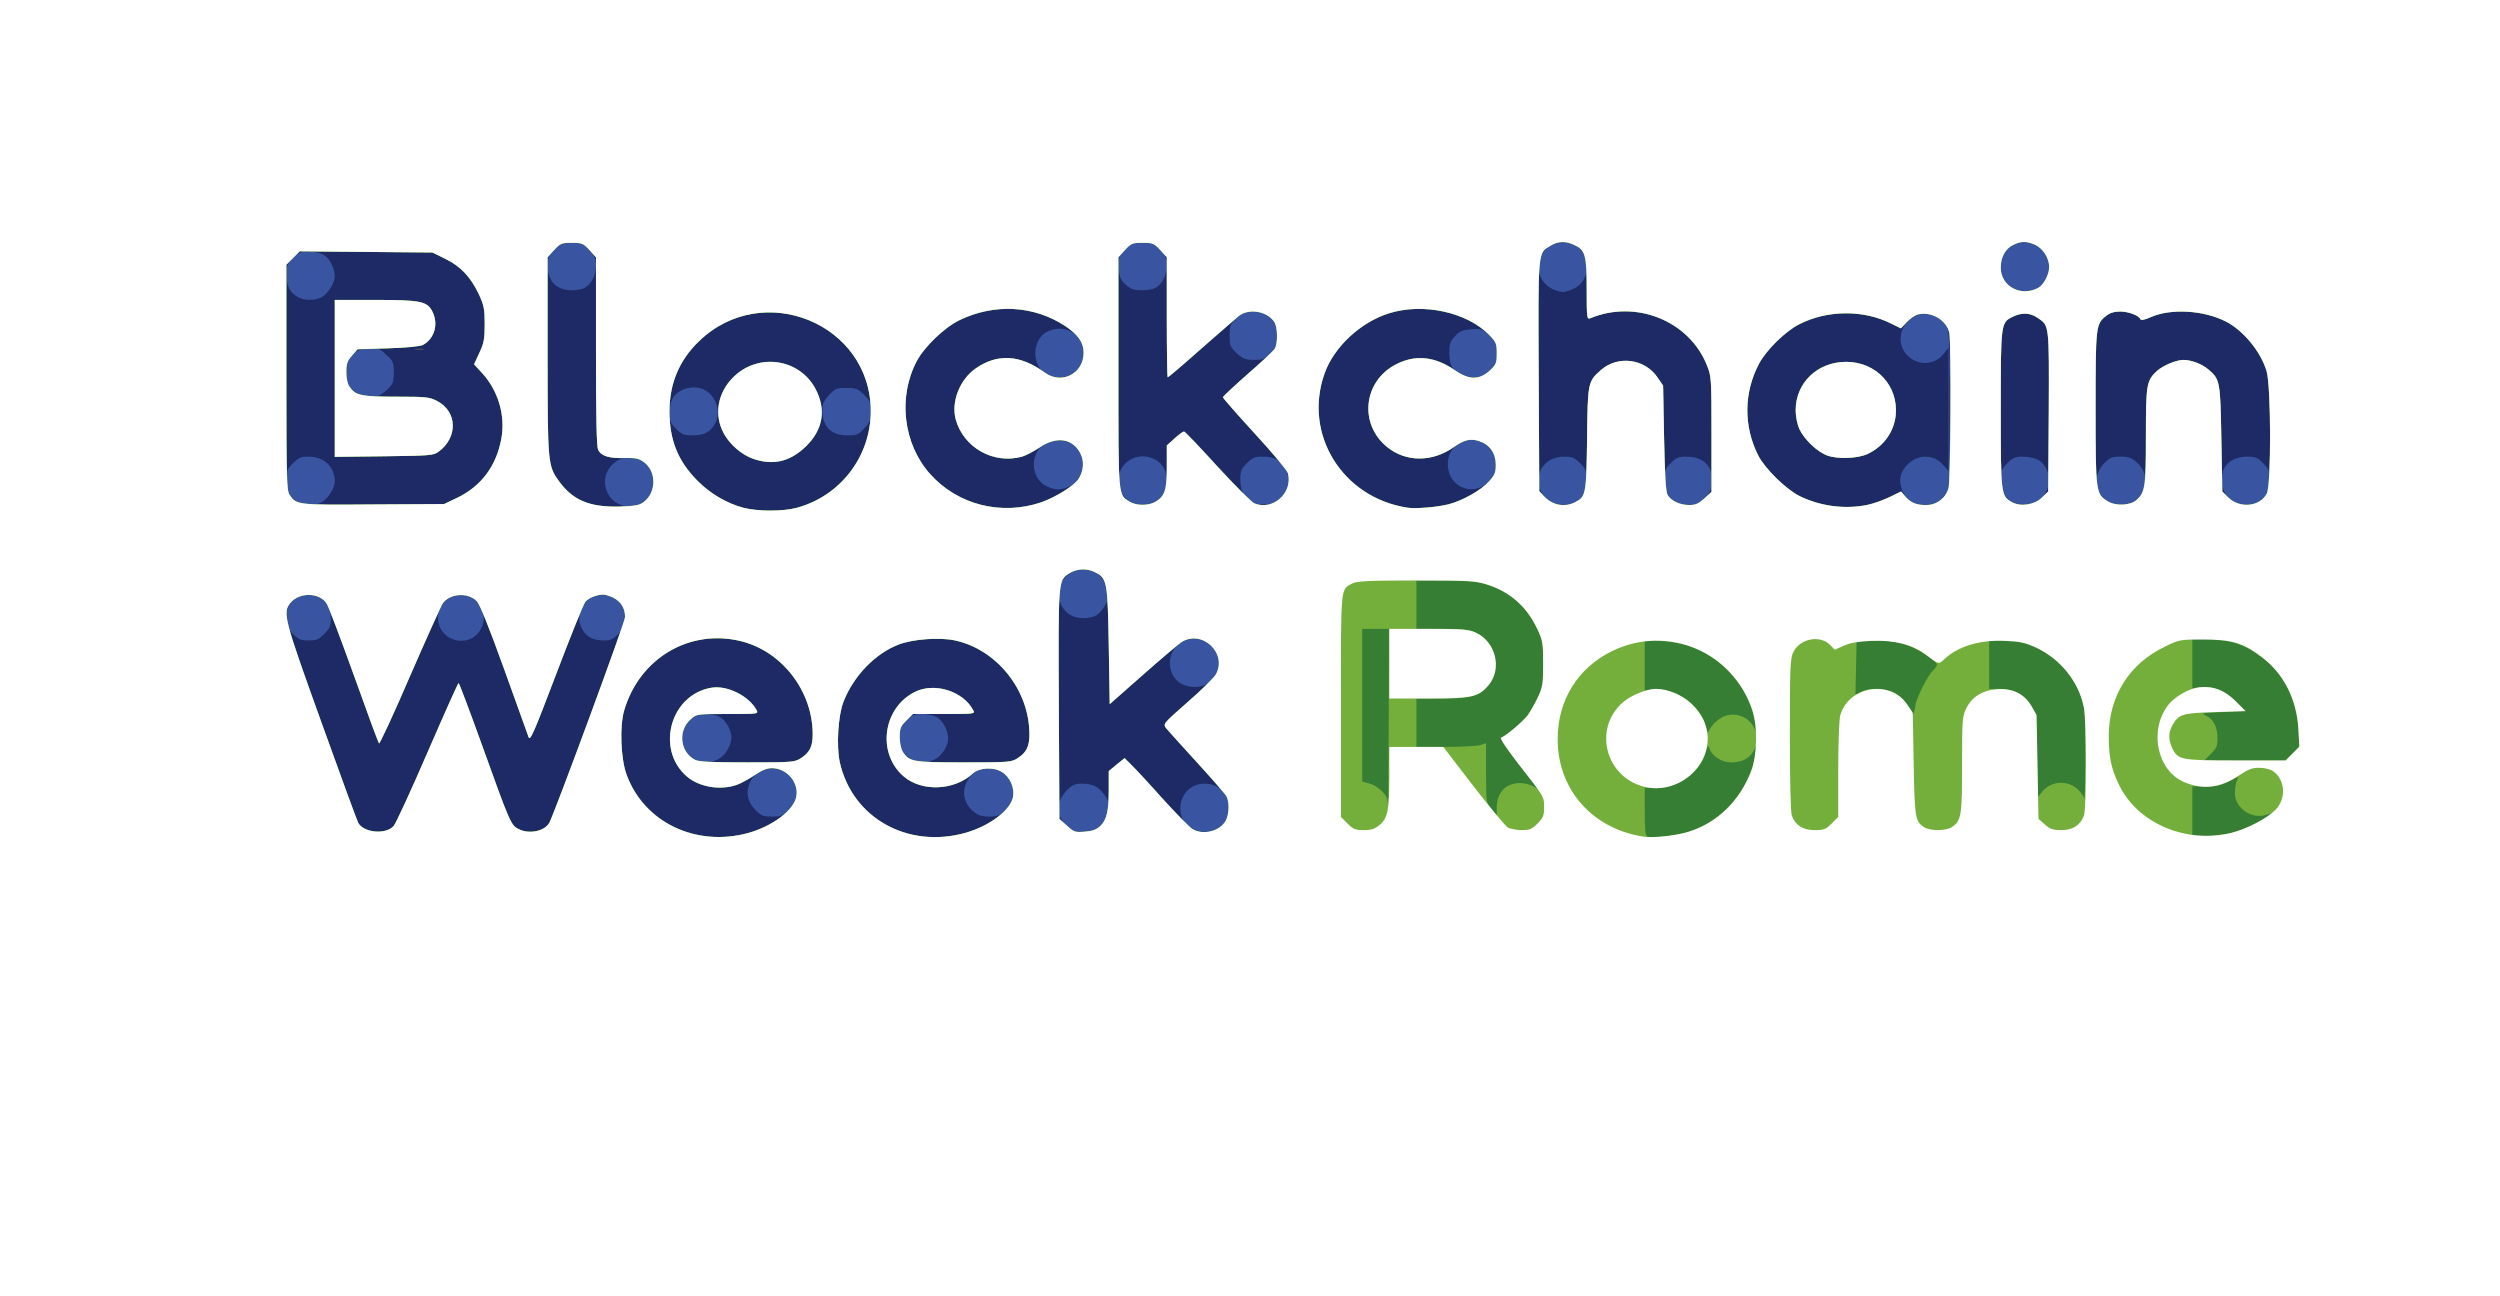 <!DOCTYPE svg PUBLIC "-//W3C//DTD SVG 20010904//EN" "http://www.w3.org/TR/2001/REC-SVG-20010904/DTD/svg10.dtd">
<svg version="1.0" xmlns="http://www.w3.org/2000/svg" width="1292px" height="670px" viewBox="0 0 12920 6700" preserveAspectRatio="xMidYMid meet">
<rect x="0" y="0" width="12920" height="6700" fill="#808080" stroke="none"/>
<g id="layer101" fill="#b98110" stroke="none">
 <path d="M0 3350 l0 -3350 6460 0 6460 0 0 3350 0 3350 -6460 0 -6460 0 0 -3350z"/>
 </g>
<g id="layer102" fill="#222120" stroke="none">
 <path d="M0 3350 l0 -3350 6460 0 6460 0 0 3350 0 3350 -6460 0 -6460 0 0 -3350z m2188 -1547 c-10 -2 -28 -2 -40 0 -13 2 -5 4 17 4 22 1 32 -1 23 -4z"/>
 </g>
<g id="layer103" fill="#3955a2" stroke="none">
 <path d="M0 3350 l0 -3350 6460 0 6460 0 0 3350 0 3350 -6460 0 -6460 0 0 -3350z m10077 -1418 c-1 -97 -2 -15 -2 183 0 198 1 278 2 177 2 -101 2 -263 0 -360z m-7889 -129 c-10 -2 -28 -2 -40 0 -13 2 -5 4 17 4 22 1 32 -1 23 -4z"/>
 </g>
<g id="layer104" fill="#1d2a66" stroke="none">
 <path d="M0 3350 l0 -3350 6460 0 6460 0 0 3350 0 3350 -6460 0 -6460 0 0 -3350z m5691 912 c17 -19 30 -48 34 -76 6 -40 4 -50 -20 -82 -31 -41 -60 -54 -117 -54 -32 0 -47 7 -73 33 -60 60 -59 134 2 187 33 30 41 32 91 28 46 -4 60 -10 83 -36z m599 23 c36 -19 60 -62 60 -110 0 -74 -51 -125 -125 -125 -126 0 -173 167 -66 233 33 21 93 22 131 2z m-2215 -98 c61 -61 53 -154 -17 -197 -67 -40 -155 -13 -184 57 -21 50 -10 99 31 140 29 29 39 33 85 33 46 0 56 -4 85 -33z m1120 0 c89 -89 26 -225 -99 -214 -40 4 -55 11 -77 35 -53 59 -48 136 13 187 23 19 41 25 80 25 43 0 54 -4 83 -33z m-1477 -267 c34 -21 62 -71 62 -111 0 -35 -31 -89 -61 -104 -15 -8 -48 -15 -73 -15 -55 0 -101 35 -115 88 -32 113 87 203 187 142z m1113 5 c37 -19 69 -70 69 -108 0 -43 -29 -96 -61 -112 -15 -8 -49 -15 -75 -15 -39 0 -51 5 -80 34 -30 30 -34 40 -34 85 0 61 21 98 65 117 40 18 80 17 116 -1z m1408 -390 c32 -16 61 -69 61 -112 0 -62 -64 -123 -130 -123 -116 0 -169 149 -79 224 36 30 102 35 148 11z m-4563 -259 c28 -28 34 -41 34 -77 0 -63 -29 -105 -80 -119 -86 -23 -150 25 -150 112 0 43 4 54 34 84 29 29 41 34 81 34 40 0 52 -5 81 -34z m784 7 c51 -47 54 -127 5 -175 -93 -93 -246 18 -190 136 33 70 129 90 185 39z m736 -7 c28 -28 34 -42 34 -75 0 -70 -28 -107 -98 -126 -12 -4 -38 -1 -57 5 -68 23 -101 99 -70 164 22 45 56 65 114 66 36 0 49 -6 77 -34z m2473 -98 c25 -15 61 -75 61 -100 0 -13 -9 -41 -19 -64 -44 -98 -186 -95 -228 4 -28 68 3 146 68 169 36 13 90 9 118 -9z m-2340 -586 c59 -44 64 -142 10 -193 -102 -95 -257 18 -200 146 32 72 126 95 190 47z m-1669 5 c34 -17 70 -74 70 -109 0 -76 -55 -128 -135 -128 -40 0 -52 5 -81 34 -30 30 -34 40 -34 85 0 58 19 94 59 116 32 18 88 19 121 2z m4310 -3 c79 -47 80 -178 0 -219 -90 -47 -190 11 -190 110 0 97 107 158 190 109z m652 -21 c41 -41 49 -107 19 -156 -25 -41 -58 -57 -117 -57 -39 0 -51 5 -80 34 -30 30 -34 40 -34 85 0 89 48 134 133 128 38 -3 56 -11 79 -34z m1517 23 c42 -22 61 -58 61 -117 0 -45 -4 -55 -34 -85 -29 -29 -41 -34 -81 -34 -87 0 -143 60 -132 142 12 86 107 134 186 94z m667 -19 c28 -26 37 -42 41 -78 10 -86 -41 -139 -133 -139 -39 0 -51 5 -80 34 -29 29 -34 41 -34 80 0 87 45 135 128 136 34 0 49 -6 78 -33z m1229 0 c24 -24 35 -46 40 -78 3 -24 5 -213 3 -419 -3 -342 -5 -377 -21 -402 -22 -31 -74 -58 -115 -58 -41 0 -94 39 -110 82 -53 138 125 239 216 123 l22 -28 0 319 0 319 -23 -27 c-28 -33 -58 -48 -97 -48 -66 0 -130 61 -130 123 0 42 28 95 59 112 14 8 48 14 75 15 41 0 53 -5 81 -33z m517 -4 c57 -58 46 -163 -22 -198 -16 -8 -50 -15 -76 -15 -39 0 -51 5 -80 34 -29 29 -34 41 -34 80 0 92 48 139 133 133 38 -3 56 -11 79 -34z m493 7 c57 -54 57 -139 -1 -189 -29 -26 -43 -31 -85 -31 -44 0 -55 4 -83 33 -61 60 -53 154 16 197 44 28 118 23 153 -10z m625 15 c39 -20 60 -63 60 -121 0 -39 -5 -51 -34 -80 -29 -29 -41 -34 -80 -34 -91 0 -143 53 -133 137 10 91 105 141 187 98z m-6147 -79 c88 -36 99 -170 19 -222 -35 -23 -109 -23 -144 0 -80 52 -71 184 15 221 41 18 70 18 110 1z m2174 -30 c28 -31 33 -43 33 -87 0 -44 -4 -55 -33 -84 -88 -88 -225 -26 -214 98 10 111 139 155 214 73z m-4037 -256 c88 -63 51 -212 -57 -227 -51 -7 -108 19 -128 58 -8 15 -15 49 -15 75 0 39 5 51 34 80 30 30 40 34 86 34 36 0 61 -6 80 -20z m806 -16 c30 -31 34 -42 34 -88 0 -47 -4 -56 -36 -87 -31 -30 -41 -34 -90 -34 -51 0 -58 3 -90 37 -27 30 -34 46 -34 78 0 85 45 130 129 130 49 0 57 -3 87 -36z m-2468 -198 c34 -32 37 -38 37 -91 0 -53 -3 -59 -39 -92 -36 -33 -41 -35 -94 -31 -47 4 -60 10 -84 37 -23 26 -28 40 -28 82 0 28 5 59 11 70 17 32 70 59 117 59 34 0 49 -6 80 -34z m3542 -81 c36 -19 60 -62 60 -110 0 -99 -100 -156 -190 -110 -78 41 -80 177 -2 219 35 20 95 20 132 1z m2158 -19 c34 -32 37 -38 37 -91 0 -53 -3 -59 -39 -92 -36 -33 -41 -35 -94 -31 -47 4 -60 10 -84 37 -23 26 -28 40 -28 82 0 28 5 59 11 70 17 32 70 59 117 59 34 0 49 -6 80 -34z m-1132 -90 c30 -30 34 -40 34 -88 0 -83 -45 -128 -130 -128 -32 0 -48 7 -78 34 -34 32 -37 38 -37 91 0 53 3 59 37 91 33 29 45 34 89 34 45 0 55 -4 85 -34z m-4378 -23 c-10 -2 -28 -2 -40 0 -13 2 -5 4 17 4 22 1 32 -1 23 -4z m-528 -266 c34 -17 70 -74 70 -109 0 -44 -29 -97 -61 -113 -15 -8 -49 -15 -75 -15 -39 0 -51 5 -80 34 -30 30 -34 40 -34 85 0 58 19 94 59 116 32 18 88 19 121 2z m6464 -41 c49 -20 76 -61 76 -113 0 -58 -21 -96 -64 -117 -65 -31 -130 -12 -166 47 -52 85 4 186 108 196 7 0 27 -5 46 -13z m2409 -8 c28 -15 57 -69 57 -108 0 -47 -33 -98 -75 -116 -44 -18 -69 -18 -109 1 -42 20 -66 63 -66 118 0 97 103 152 193 105z m-7505 -4 c32 -22 52 -66 52 -114 0 -32 -7 -48 -34 -78 -32 -34 -38 -37 -91 -37 -53 0 -59 3 -91 37 -27 30 -34 46 -34 78 0 83 45 130 125 130 30 0 60 -6 73 -16z m2950 0 c32 -22 52 -66 52 -114 0 -32 -7 -48 -34 -78 -32 -34 -38 -37 -91 -37 -53 0 -59 3 -92 39 -33 36 -35 41 -31 94 4 47 10 60 37 84 26 23 40 28 84 28 31 0 61 -6 75 -16z"/>
 </g>
<g id="layer105" fill="#367e34" stroke="none">
 <path d="M0 3350 l0 -3350 6460 0 6460 0 0 3350 0 3350 -6460 0 -6460 0 0 -3350z m3870 954 c125 -36 232 -117 245 -187 14 -74 -49 -147 -126 -147 -26 0 -52 11 -89 36 -28 19 -70 42 -92 50 -85 30 -194 12 -258 -43 -164 -141 -85 -425 128 -459 81 -13 193 43 232 116 10 20 7 20 -149 20 -157 0 -160 0 -190 26 -68 57 -58 169 20 210 22 11 79 14 272 14 237 0 245 -1 278 -23 44 -29 59 -60 59 -122 0 -221 -155 -425 -365 -480 -268 -69 -531 85 -610 359 -23 80 -17 248 13 329 90 248 361 377 632 301z m1120 0 c124 -35 232 -117 245 -185 9 -48 -15 -103 -57 -129 -42 -27 -118 -23 -151 8 -95 88 -263 95 -356 15 -139 -118 -110 -350 53 -435 101 -54 253 -8 306 93 10 18 5 19 -151 19 l-161 0 -34 34 c-30 30 -34 40 -34 85 0 31 7 62 16 77 34 51 54 54 317 54 237 0 245 -1 278 -23 44 -29 59 -60 59 -122 0 -229 -169 -440 -388 -486 -79 -16 -213 -6 -285 21 -123 46 -236 163 -288 297 -28 72 -37 229 -19 312 64 288 351 449 650 365z m-2955 -36 c11 -13 90 -184 175 -381 85 -196 157 -357 160 -357 3 0 57 143 120 318 143 398 150 417 189 436 54 29 136 12 160 -32 30 -58 391 -1036 391 -1062 0 -59 -32 -97 -98 -115 -28 -8 -84 10 -106 34 -10 11 -77 178 -151 373 -115 303 -135 349 -143 328 -5 -14 -62 -173 -127 -353 -79 -219 -126 -336 -142 -351 -46 -46 -139 -39 -175 13 -8 11 -84 180 -169 375 -84 196 -157 352 -160 348 -4 -4 -62 -161 -129 -349 -68 -189 -131 -356 -141 -372 -36 -60 -143 -62 -189 -4 -40 51 -31 82 161 616 99 276 185 510 190 519 28 52 144 63 184 16z m3650 2 c34 -32 45 -78 45 -190 l0 -95 41 -34 41 -33 31 31 c18 17 91 95 162 175 72 79 142 151 157 160 55 34 144 12 173 -44 18 -35 19 -97 2 -127 -7 -11 -75 -90 -152 -174 -77 -84 -148 -163 -158 -175 -17 -23 -17 -23 110 -135 71 -61 136 -126 146 -143 62 -110 -71 -235 -178 -167 -16 11 -106 87 -200 170 l-170 150 -5 -302 c-6 -338 -8 -349 -76 -382 -41 -19 -91 -16 -131 10 -54 36 -54 36 -51 676 l3 591 39 35 c36 33 42 35 92 31 39 -3 61 -11 79 -28z m-1570 -1645 c227 -60 385 -265 385 -500 0 -452 -556 -680 -886 -363 -103 98 -154 219 -154 363 0 150 43 257 145 360 65 66 151 116 236 139 72 19 201 20 274 1z m1266 -29 c74 -26 169 -85 192 -120 26 -39 31 -90 12 -129 -38 -81 -125 -95 -213 -34 -30 20 -70 41 -90 47 -148 41 -303 -47 -343 -193 -24 -92 21 -206 105 -264 112 -77 228 -70 355 22 87 64 201 6 201 -102 0 -53 -28 -93 -95 -138 -161 -106 -364 -118 -545 -31 -78 37 -183 138 -222 212 -99 186 -70 430 70 585 142 158 367 215 573 145z m2106 10 c73 -19 168 -73 208 -118 30 -33 35 -45 35 -87 0 -59 -31 -103 -86 -121 -44 -15 -78 -7 -131 31 -112 79 -249 78 -346 -2 -143 -118 -122 -334 42 -423 102 -55 204 -46 311 28 72 50 125 50 178 2 34 -32 37 -39 37 -90 0 -50 -3 -58 -39 -95 -115 -118 -342 -167 -517 -112 -148 46 -286 175 -334 312 -111 314 93 642 430 693 44 6 154 -3 212 -18z m-4160 -12 c66 -49 66 -159 0 -206 -26 -19 -43 -22 -97 -21 -81 3 -124 -10 -139 -43 -8 -18 -11 -166 -11 -510 l0 -484 -34 -38 c-32 -34 -38 -37 -91 -37 -53 0 -59 3 -91 37 l-34 38 0 508 c0 557 1 569 59 649 71 98 157 134 308 131 85 -3 106 -6 130 -24z m6325 15 c29 -6 80 -24 113 -40 l60 -29 20 24 c29 34 58 46 109 46 55 0 101 -35 116 -88 11 -40 14 -748 4 -801 -13 -66 -93 -113 -161 -96 -15 3 -41 21 -58 39 l-31 33 -47 -23 c-144 -74 -332 -73 -479 2 -71 36 -169 132 -207 203 -79 149 -81 323 -5 474 36 70 145 177 217 212 108 52 234 68 349 44z m-7290 -36 c124 -59 203 -164 229 -306 22 -120 -16 -249 -102 -342 l-39 -42 27 -59 c24 -50 28 -72 28 -149 0 -80 -4 -97 -31 -156 -43 -89 -93 -142 -172 -181 l-67 -33 -343 -3 -343 -3 -35 35 -34 34 0 581 c0 523 2 584 16 607 36 54 39 54 434 51 l365 -2 67 -32z m3608 21 c50 -30 60 -61 60 -182 l0 -110 40 -36 c22 -20 44 -36 49 -36 5 0 82 81 172 180 90 98 176 184 191 191 96 40 200 -53 174 -155 -3 -14 -80 -106 -171 -205 -91 -99 -165 -184 -165 -188 0 -4 57 -57 126 -118 69 -60 132 -119 140 -130 19 -27 18 -115 -2 -143 -37 -54 -129 -69 -180 -30 -16 13 -104 89 -196 170 -92 82 -170 148 -173 148 -3 0 -5 -140 -5 -310 l0 -310 -34 -38 c-32 -34 -38 -37 -91 -37 -53 0 -59 3 -91 37 l-34 38 0 596 c0 652 -2 629 59 667 34 21 95 21 131 1z m2169 2 c57 -30 59 -39 63 -327 3 -293 4 -297 72 -357 88 -77 228 -58 293 40 l28 41 5 271 c4 194 9 277 18 293 18 31 63 53 112 53 32 0 48 -7 78 -34 l37 -34 0 -299 c0 -290 -1 -300 -24 -356 -92 -230 -368 -340 -603 -242 -17 7 -18 -4 -18 -149 0 -177 -7 -203 -64 -230 -45 -21 -84 -20 -123 4 -66 40 -64 17 -61 674 l3 594 25 27 c43 46 105 58 159 31z m2414 -25 l32 -31 3 -413 c2 -451 3 -444 -57 -484 -40 -27 -80 -29 -127 -7 -64 31 -64 29 -64 479 0 443 1 448 58 480 45 25 117 14 155 -24z m488 13 c45 -39 49 -69 49 -329 0 -267 3 -287 56 -337 30 -28 101 -58 138 -58 40 0 95 21 126 47 63 52 65 61 70 360 l5 273 31 31 c59 58 164 48 199 -21 23 -44 22 -553 -1 -631 -29 -100 -120 -211 -210 -257 -115 -59 -285 -69 -389 -23 -31 14 -51 18 -53 11 -7 -19 -61 -40 -105 -40 -30 0 -53 7 -72 22 -54 42 -55 54 -55 478 0 432 1 442 62 480 41 26 117 23 149 -6z m-508 -1096 c28 -15 57 -69 57 -108 0 -47 -33 -98 -75 -116 -44 -18 -69 -18 -109 1 -42 20 -66 63 -66 118 0 97 103 152 193 105z"/>
 <path d="M3892 2371 c-60 -21 -123 -76 -153 -134 -50 -95 -30 -207 50 -287 127 -127 339 -99 424 57 58 108 42 212 -48 300 -82 79 -169 100 -273 64z"/>
 <path d="M9443 2354 c-52 -19 -119 -83 -144 -137 -11 -25 -19 -64 -19 -97 0 -142 113 -250 261 -250 156 0 271 125 256 276 -9 86 -62 160 -143 199 -51 25 -156 29 -211 9z"/>
 <path d="M1730 1956 l0 -406 210 0 c234 0 267 7 294 59 33 64 13 139 -47 173 -14 8 -82 15 -180 18 l-159 5 -29 33 c-24 27 -29 41 -29 85 0 31 6 61 16 75 32 46 62 52 242 52 156 0 172 2 212 23 104 55 107 187 7 261 -27 20 -43 21 -283 24 l-254 3 0 -405z"/>
 </g>
<g id="layer106" fill="#74af3b" stroke="none">
 <path d="M0 3350 l0 -3350 6460 0 6460 0 0 3350 0 3350 -6460 0 -6460 0 0 -3350z m3870 954 c125 -36 232 -117 245 -187 14 -74 -49 -147 -126 -147 -26 0 -52 11 -89 36 -28 19 -70 42 -92 50 -85 30 -194 12 -258 -43 -164 -141 -85 -425 128 -459 81 -13 193 43 232 116 10 20 7 20 -149 20 -157 0 -160 0 -190 26 -68 57 -58 169 20 210 22 11 79 14 272 14 237 0 245 -1 278 -23 44 -29 59 -60 59 -122 0 -221 -155 -425 -365 -480 -268 -69 -531 85 -610 359 -23 80 -17 248 13 329 90 248 361 377 632 301z m1120 0 c124 -35 232 -117 245 -185 9 -48 -15 -103 -57 -129 -42 -27 -118 -23 -151 8 -95 88 -263 95 -356 15 -139 -118 -110 -350 53 -435 101 -54 253 -8 306 93 10 18 5 19 -151 19 l-161 0 -34 34 c-30 30 -34 40 -34 85 0 31 7 62 16 77 34 51 54 54 317 54 237 0 245 -1 278 -23 44 -29 59 -60 59 -122 0 -229 -169 -440 -388 -486 -79 -16 -213 -6 -285 21 -123 46 -236 163 -288 297 -28 72 -37 229 -19 312 64 288 351 449 650 365z m3735 -5 c180 -55 322 -222 349 -409 l6 -45 -16 33 c-21 41 -60 62 -118 62 -49 0 -99 -33 -112 -73 -6 -19 -9 -15 -20 24 -30 103 -142 182 -256 182 l-58 -1 0 123 c0 89 3 125 13 129 21 10 148 -5 212 -25z m2803 6 c61 -15 157 -58 197 -89 19 -15 18 -15 -13 -5 -75 25 -162 -35 -162 -111 0 -21 4 -49 9 -62 l9 -24 -52 26 c-40 20 -66 25 -118 24 l-68 0 0 128 0 128 68 0 c37 0 95 -7 130 -15z m-9493 -37 c11 -13 90 -184 175 -381 85 -196 157 -357 160 -357 3 0 57 143 120 318 143 398 150 417 189 436 54 29 136 12 160 -32 30 -58 391 -1036 391 -1062 0 -59 -32 -97 -98 -115 -28 -8 -84 10 -106 34 -10 11 -77 178 -151 373 -115 303 -135 349 -143 328 -5 -14 -62 -173 -127 -353 -79 -219 -126 -336 -142 -351 -46 -46 -139 -39 -175 13 -8 11 -84 180 -169 375 -84 196 -157 352 -160 348 -4 -4 -62 -161 -129 -349 -68 -189 -131 -356 -141 -372 -36 -60 -143 -62 -189 -4 -40 51 -31 82 161 616 99 276 185 510 190 519 28 52 144 63 184 16z m3650 2 c34 -32 45 -78 45 -190 l0 -95 41 -34 41 -33 31 31 c18 17 91 95 162 175 72 79 142 151 157 160 55 34 144 12 173 -44 18 -35 19 -97 2 -127 -7 -11 -75 -90 -152 -174 -77 -84 -148 -163 -158 -175 -17 -23 -17 -23 110 -135 71 -61 136 -126 146 -143 62 -110 -71 -235 -178 -167 -16 11 -106 87 -200 170 l-170 150 -5 -302 c-6 -338 -8 -349 -76 -382 -41 -19 -91 -16 -131 10 -54 36 -54 36 -51 676 l3 591 39 35 c36 33 42 35 92 31 39 -3 61 -11 79 -28z m2050 -93 c0 -81 46 -130 121 -130 24 0 55 8 71 18 27 18 27 17 -8 -26 -122 -152 -172 -223 -161 -227 23 -7 110 -81 136 -114 14 -19 38 -61 53 -93 26 -55 28 -70 28 -175 0 -108 -2 -119 -31 -181 -55 -116 -142 -192 -262 -229 -52 -16 -93 -20 -213 -20 l-149 0 0 125 0 125 133 0 c107 0 140 4 173 19 104 47 138 187 67 272 -48 56 -91 69 -240 69 l-133 0 0 125 0 125 148 0 c81 0 162 -4 180 -9 l32 -10 0 153 c0 151 0 153 28 189 15 20 27 36 27 37 0 0 0 -20 0 -43z m-558 -477 l1 -450 -69 0 -69 0 0 395 0 394 39 11 c40 10 91 59 91 86 0 8 1 14 3 14 2 0 4 -202 4 -450z m3593 -39 c-24 -134 -119 -253 -247 -314 -56 -25 -83 -32 -155 -35 l-88 -4 0 126 0 126 52 0 c74 0 132 31 166 88 27 47 27 49 30 260 l3 213 21 -27 c47 -60 135 -65 189 -12 16 16 30 37 31 46 2 9 4 -79 5 -197 2 -118 -1 -239 -7 -270z m1077 234 l36 -36 -5 -92 c-9 -154 -76 -286 -189 -371 -82 -62 -154 -87 -266 -94 l-93 -5 0 129 0 130 41 -4 c69 -7 127 16 183 72 l51 51 -118 5 c-109 5 -115 6 -87 18 39 18 60 59 60 118 0 39 -5 51 -34 80 l-34 34 210 0 210 0 35 -35z m-2947 -188 c61 -32 138 -6 166 56 l14 32 -6 -40 c-16 -111 -60 -200 -137 -282 -95 -101 -202 -150 -349 -160 l-88 -6 0 131 0 130 39 -5 c22 -3 63 2 97 12 77 22 157 98 175 167 l13 46 20 -32 c12 -17 37 -39 56 -49z m999 -62 c1 -30 65 -157 90 -179 11 -11 21 -24 21 -30 0 -22 -104 -87 -170 -107 -50 -15 -88 -19 -156 -17 l-89 3 -3 138 -3 138 30 -16 c42 -21 124 -19 171 5 39 20 89 81 91 110 1 21 17 -19 18 -45z m-5784 -1020 c227 -60 385 -265 385 -500 0 -452 -556 -680 -886 -363 -103 98 -154 219 -154 363 0 150 43 257 145 360 65 66 151 116 236 139 72 19 201 20 274 1z m1266 -29 c74 -26 169 -85 192 -120 26 -39 31 -90 12 -129 -38 -81 -125 -95 -213 -34 -30 20 -70 41 -90 47 -148 41 -303 -47 -343 -193 -24 -92 21 -206 105 -264 112 -77 228 -70 355 22 87 64 201 6 201 -102 0 -53 -28 -93 -95 -138 -161 -106 -364 -118 -545 -31 -78 37 -183 138 -222 212 -99 186 -70 430 70 585 142 158 367 215 573 145z m2106 10 c73 -19 168 -73 208 -118 30 -33 35 -45 35 -87 0 -59 -31 -103 -86 -121 -44 -15 -78 -7 -131 31 -112 79 -249 78 -346 -2 -143 -118 -122 -334 42 -423 102 -55 204 -46 311 28 72 50 125 50 178 2 34 -32 37 -39 37 -90 0 -50 -3 -58 -39 -95 -115 -118 -342 -167 -517 -112 -148 46 -286 175 -334 312 -111 314 93 642 430 693 44 6 154 -3 212 -18z m-4160 -12 c66 -49 66 -159 0 -206 -26 -19 -43 -22 -97 -21 -81 3 -124 -10 -139 -43 -8 -18 -11 -166 -11 -510 l0 -484 -34 -38 c-32 -34 -38 -37 -91 -37 -53 0 -59 3 -91 37 l-34 38 0 508 c0 557 1 569 59 649 71 98 157 134 308 131 85 -3 106 -6 130 -24z m6325 15 c29 -6 80 -24 113 -40 l60 -29 20 24 c29 34 58 46 109 46 55 0 101 -35 116 -88 11 -40 14 -748 4 -801 -13 -66 -93 -113 -161 -96 -15 3 -41 21 -58 39 l-31 33 -47 -23 c-144 -74 -332 -73 -479 2 -71 36 -169 132 -207 203 -79 149 -81 323 -5 474 36 70 145 177 217 212 108 52 234 68 349 44z m-7290 -36 c124 -59 203 -164 229 -306 22 -120 -16 -249 -102 -342 l-39 -42 27 -59 c24 -50 28 -72 28 -149 0 -80 -4 -97 -31 -156 -43 -89 -93 -142 -172 -181 l-67 -33 -343 -3 -343 -3 -35 35 -34 34 0 581 c0 523 2 584 16 607 36 54 39 54 434 51 l365 -2 67 -32z m3608 21 c50 -30 60 -61 60 -182 l0 -110 40 -36 c22 -20 44 -36 49 -36 5 0 82 81 172 180 90 98 176 184 191 191 96 40 200 -53 174 -155 -3 -14 -80 -106 -171 -205 -91 -99 -165 -184 -165 -188 0 -4 57 -57 126 -118 69 -60 132 -119 140 -130 19 -27 18 -115 -2 -143 -37 -54 -129 -69 -180 -30 -16 13 -104 89 -196 170 -92 82 -170 148 -173 148 -3 0 -5 -140 -5 -310 l0 -310 -34 -38 c-32 -34 -38 -37 -91 -37 -53 0 -59 3 -91 37 l-34 38 0 596 c0 652 -2 629 59 667 34 21 95 21 131 1z m2169 2 c57 -30 59 -39 63 -327 3 -293 4 -297 72 -357 88 -77 228 -58 293 40 l28 41 5 271 c4 194 9 277 18 293 18 31 63 53 112 53 32 0 48 -7 78 -34 l37 -34 0 -299 c0 -290 -1 -300 -24 -356 -92 -230 -368 -340 -603 -242 -17 7 -18 -4 -18 -149 0 -177 -7 -203 -64 -230 -45 -21 -84 -20 -123 4 -66 40 -64 17 -61 674 l3 594 25 27 c43 46 105 58 159 31z m2414 -25 l32 -31 3 -413 c2 -451 3 -444 -57 -484 -40 -27 -80 -29 -127 -7 -64 31 -64 29 -64 479 0 443 1 448 58 480 45 25 117 14 155 -24z m488 13 c45 -39 49 -69 49 -329 0 -267 3 -287 56 -337 30 -28 101 -58 138 -58 40 0 95 21 126 47 63 52 65 61 70 360 l5 273 31 31 c59 58 164 48 199 -21 23 -44 22 -553 -1 -631 -29 -100 -120 -211 -210 -257 -115 -59 -285 -69 -389 -23 -31 14 -51 18 -53 11 -7 -19 -61 -40 -105 -40 -30 0 -53 7 -72 22 -54 42 -55 54 -55 478 0 432 1 442 62 480 41 26 117 23 149 -6z m-508 -1096 c28 -15 57 -69 57 -108 0 -47 -33 -98 -75 -116 -44 -18 -69 -18 -109 1 -42 20 -66 63 -66 118 0 97 103 152 193 105z"/>
 <path d="M3892 2371 c-60 -21 -123 -76 -153 -134 -50 -95 -30 -207 50 -287 127 -127 339 -99 424 57 58 108 42 212 -48 300 -82 79 -169 100 -273 64z"/>
 <path d="M9443 2354 c-52 -19 -119 -83 -144 -137 -11 -25 -19 -64 -19 -97 0 -142 113 -250 261 -250 156 0 271 125 256 276 -9 86 -62 160 -143 199 -51 25 -156 29 -211 9z"/>
 <path d="M1730 1956 l0 -406 210 0 c234 0 267 7 294 59 33 64 13 139 -47 173 -14 8 -82 15 -180 18 l-159 5 -29 33 c-24 27 -29 41 -29 85 0 31 6 61 16 75 32 46 62 52 242 52 156 0 172 2 212 23 104 55 107 187 7 261 -27 20 -43 21 -283 24 l-254 3 0 -405z"/>
 </g>
<g id="layer107" fill="#ffffff" stroke="none">
 <path d="M0 3350 l0 -3350 6460 0 6460 0 0 3350 0 3350 -6460 0 -6460 0 0 -3350z m3870 954 c125 -36 232 -117 245 -187 14 -74 -49 -147 -126 -147 -26 0 -52 11 -89 36 -28 19 -70 42 -92 50 -85 30 -194 12 -258 -43 -164 -141 -85 -425 128 -459 81 -13 193 43 232 116 10 20 7 20 -149 20 -157 0 -160 0 -190 26 -68 57 -58 169 20 210 22 11 79 14 272 14 237 0 245 -1 278 -23 44 -29 59 -60 59 -122 0 -221 -155 -425 -365 -480 -268 -69 -531 85 -610 359 -23 80 -17 248 13 329 90 248 361 377 632 301z m1120 0 c124 -35 232 -117 245 -185 9 -48 -15 -103 -57 -129 -42 -27 -118 -23 -151 8 -95 88 -263 95 -356 15 -139 -118 -110 -350 53 -435 101 -54 253 -8 306 93 10 18 5 19 -151 19 l-161 0 -34 34 c-30 30 -34 40 -34 85 0 31 7 62 16 77 34 51 54 54 317 54 237 0 245 -1 278 -23 44 -29 59 -60 59 -122 0 -229 -169 -440 -388 -486 -79 -16 -213 -6 -285 21 -123 46 -236 163 -288 297 -28 72 -37 229 -19 312 64 288 351 449 650 365z m3735 -5 c148 -45 265 -158 325 -314 31 -80 34 -233 6 -315 -101 -302 -437 -444 -723 -306 -179 87 -283 254 -283 456 0 261 180 464 445 504 52 7 165 -5 230 -25z m2804 6 c79 -19 187 -75 231 -120 57 -59 50 -158 -15 -201 -13 -9 -44 -16 -69 -16 -35 -1 -55 7 -104 39 -97 65 -185 76 -282 36 -141 -58 -186 -266 -86 -398 35 -45 106 -86 162 -93 72 -8 131 15 188 72 l51 51 -155 5 c-169 5 -189 11 -220 63 -24 39 -25 78 -4 123 29 61 44 64 330 64 l256 0 35 -35 36 -36 -5 -92 c-9 -154 -76 -286 -189 -371 -98 -74 -152 -90 -299 -91 -124 0 -126 0 -202 37 -184 88 -290 256 -290 463 0 108 13 169 54 253 97 197 342 302 577 247z m-9494 -37 c11 -13 90 -184 175 -381 85 -196 157 -357 160 -357 3 0 57 143 120 318 143 398 150 417 189 436 54 29 136 12 160 -32 30 -58 391 -1036 391 -1062 0 -59 -32 -97 -98 -115 -28 -8 -84 10 -106 34 -10 11 -77 178 -151 373 -115 303 -135 349 -143 328 -5 -14 -62 -173 -127 -353 -79 -219 -126 -336 -142 -351 -46 -46 -139 -39 -175 13 -8 11 -84 180 -169 375 -84 196 -157 352 -160 348 -4 -4 -62 -161 -129 -349 -68 -189 -131 -356 -141 -372 -36 -60 -143 -62 -189 -4 -40 51 -31 82 161 616 99 276 185 510 190 519 28 52 144 63 184 16z m3650 2 c34 -32 45 -78 45 -190 l0 -95 41 -34 41 -33 31 31 c18 17 91 95 162 175 72 79 142 151 157 160 55 34 144 12 173 -44 18 -35 19 -97 2 -127 -7 -11 -75 -90 -152 -174 -77 -84 -148 -163 -158 -175 -17 -23 -17 -23 110 -135 71 -61 136 -126 146 -143 62 -110 -71 -235 -178 -167 -16 11 -106 87 -200 170 l-170 150 -5 -302 c-6 -338 -8 -349 -76 -382 -41 -19 -91 -16 -131 10 -54 36 -54 36 -51 676 l3 591 39 35 c36 33 42 35 92 31 39 -3 61 -11 79 -28z m1444 -6 c43 -35 51 -77 51 -251 l0 -153 139 0 140 0 156 203 c86 111 166 207 178 214 12 7 44 12 70 13 43 0 54 -5 83 -34 29 -29 34 -41 34 -83 0 -56 3 -51 -134 -227 -61 -79 -96 -131 -88 -134 23 -7 110 -81 136 -114 14 -19 38 -61 53 -93 26 -55 28 -70 28 -175 0 -108 -2 -119 -31 -181 -55 -116 -142 -192 -262 -229 -58 -18 -94 -20 -364 -20 -246 0 -304 3 -328 15 -63 32 -60 4 -60 633 l0 574 34 34 c30 30 40 34 84 34 40 0 57 -6 81 -26z m2337 -8 l34 -34 0 -243 c0 -137 5 -260 10 -281 43 -153 260 -188 347 -56 l28 41 5 266 c5 278 8 294 52 325 29 21 117 21 146 0 48 -34 52 -56 52 -320 0 -232 1 -250 21 -292 29 -60 84 -95 159 -100 81 -6 140 23 178 86 l27 47 5 268 5 269 33 29 c27 24 41 29 86 29 58 0 97 -25 116 -75 13 -34 13 -486 0 -556 -25 -133 -119 -252 -247 -312 -57 -26 -83 -32 -160 -35 -131 -6 -245 28 -315 95 -29 27 -28 28 -96 -24 -68 -52 -164 -76 -280 -71 -70 3 -110 10 -143 25 l-47 21 -24 -25 c-53 -53 -155 -33 -190 37 -16 32 -18 74 -18 427 0 234 4 402 10 418 19 50 57 75 117 75 49 0 59 -4 89 -34z m-5351 -1631 c227 -60 385 -265 385 -500 0 -452 -556 -680 -886 -363 -103 98 -154 219 -154 363 0 150 43 257 145 360 65 66 151 116 236 139 72 19 201 20 274 1z m1266 -29 c74 -26 169 -85 192 -120 26 -39 31 -90 12 -129 -38 -81 -125 -95 -213 -34 -30 20 -70 41 -90 47 -148 41 -303 -47 -343 -193 -24 -92 21 -206 105 -264 112 -77 228 -70 355 22 87 64 201 6 201 -102 0 -53 -28 -93 -95 -138 -161 -106 -364 -118 -545 -31 -78 37 -183 138 -222 212 -99 186 -70 430 70 585 142 158 367 215 573 145z m2106 10 c73 -19 168 -73 208 -118 30 -33 35 -45 35 -87 0 -59 -31 -103 -86 -121 -44 -15 -78 -7 -131 31 -112 79 -249 78 -346 -2 -143 -118 -122 -334 42 -423 102 -55 204 -46 311 28 72 50 125 50 178 2 34 -32 37 -39 37 -90 0 -50 -3 -58 -39 -95 -115 -118 -342 -167 -517 -112 -148 46 -286 175 -334 312 -111 314 93 642 430 693 44 6 154 -3 212 -18z m-4160 -12 c66 -49 66 -159 0 -206 -26 -19 -43 -22 -97 -21 -81 3 -124 -10 -139 -43 -8 -18 -11 -166 -11 -510 l0 -484 -34 -38 c-32 -34 -38 -37 -91 -37 -53 0 -59 3 -91 37 l-34 38 0 508 c0 557 1 569 59 649 71 98 157 134 308 131 85 -3 106 -6 130 -24z m6325 15 c29 -6 80 -24 113 -40 l60 -29 20 24 c29 34 58 46 109 46 55 0 101 -35 116 -88 11 -40 14 -748 4 -801 -13 -66 -93 -113 -161 -96 -15 3 -41 21 -58 39 l-31 33 -47 -23 c-144 -74 -332 -73 -479 2 -71 36 -169 132 -207 203 -79 149 -81 323 -5 474 36 70 145 177 217 212 108 52 234 68 349 44z m-7290 -36 c124 -59 203 -164 229 -306 22 -120 -16 -249 -102 -342 l-39 -42 27 -59 c24 -50 28 -72 28 -149 0 -80 -4 -97 -31 -156 -43 -89 -93 -142 -172 -181 l-67 -33 -343 -3 -343 -3 -35 35 -34 34 0 581 c0 523 2 584 16 607 36 54 39 54 434 51 l365 -2 67 -32z m3608 21 c50 -30 60 -61 60 -182 l0 -110 40 -36 c22 -20 44 -36 49 -36 5 0 82 81 172 180 90 98 176 184 191 191 96 40 200 -53 174 -155 -3 -14 -80 -106 -171 -205 -91 -99 -165 -184 -165 -188 0 -4 57 -57 126 -118 69 -60 132 -119 140 -130 19 -27 18 -115 -2 -143 -37 -54 -129 -69 -180 -30 -16 13 -104 89 -196 170 -92 82 -170 148 -173 148 -3 0 -5 -140 -5 -310 l0 -310 -34 -38 c-32 -34 -38 -37 -91 -37 -53 0 -59 3 -91 37 l-34 38 0 596 c0 652 -2 629 59 667 34 21 95 21 131 1z m2169 2 c57 -30 59 -39 63 -327 3 -293 4 -297 72 -357 88 -77 228 -58 293 40 l28 41 5 271 c4 194 9 277 18 293 18 31 63 53 112 53 32 0 48 -7 78 -34 l37 -34 0 -299 c0 -290 -1 -300 -24 -356 -92 -230 -368 -340 -603 -242 -17 7 -18 -4 -18 -149 0 -177 -7 -203 -64 -230 -45 -21 -84 -20 -123 4 -66 40 -64 17 -61 674 l3 594 25 27 c43 46 105 58 159 31z m2414 -25 l32 -31 3 -413 c2 -451 3 -444 -57 -484 -40 -27 -80 -29 -127 -7 -64 31 -64 29 -64 479 0 443 1 448 58 480 45 25 117 14 155 -24z m488 13 c45 -39 49 -69 49 -329 0 -267 3 -287 56 -337 30 -28 101 -58 138 -58 40 0 95 21 126 47 63 52 65 61 70 360 l5 273 31 31 c59 58 164 48 199 -21 23 -44 22 -553 -1 -631 -29 -100 -120 -211 -210 -257 -115 -59 -285 -69 -389 -23 -31 14 -51 18 -53 11 -7 -19 -61 -40 -105 -40 -30 0 -53 7 -72 22 -54 42 -55 54 -55 478 0 432 1 442 62 480 41 26 117 23 149 -6z m-508 -1096 c28 -15 57 -69 57 -108 0 -47 -33 -98 -75 -116 -44 -18 -69 -18 -109 1 -42 20 -66 63 -66 118 0 97 103 152 193 105z"/>
 <path d="M8511 4069 c-211 -41 -284 -302 -122 -441 42 -36 122 -68 170 -68 57 0 133 31 178 73 77 70 105 160 79 250 -37 127 -175 212 -305 186z"/>
 <path d="M7180 3430 l0 -180 203 0 c176 0 207 3 243 19 104 47 138 187 67 272 -52 61 -85 69 -310 69 l-203 0 0 -180z"/>
 <path d="M3892 2371 c-60 -21 -123 -76 -153 -134 -50 -95 -30 -207 50 -287 127 -127 339 -99 424 57 58 108 42 212 -48 300 -82 79 -169 100 -273 64z"/>
 <path d="M9443 2354 c-52 -19 -119 -83 -144 -137 -11 -25 -19 -64 -19 -97 0 -142 113 -250 261 -250 156 0 271 125 256 276 -9 86 -62 160 -143 199 -51 25 -156 29 -211 9z"/>
 <path d="M1730 1956 l0 -406 210 0 c234 0 267 7 294 59 33 64 13 139 -47 173 -14 8 -82 15 -180 18 l-159 5 -29 33 c-24 27 -29 41 -29 85 0 31 6 61 16 75 32 46 62 52 242 52 156 0 172 2 212 23 104 55 107 187 7 261 -27 20 -43 21 -283 24 l-254 3 0 -405z"/>
 </g>

</svg>
